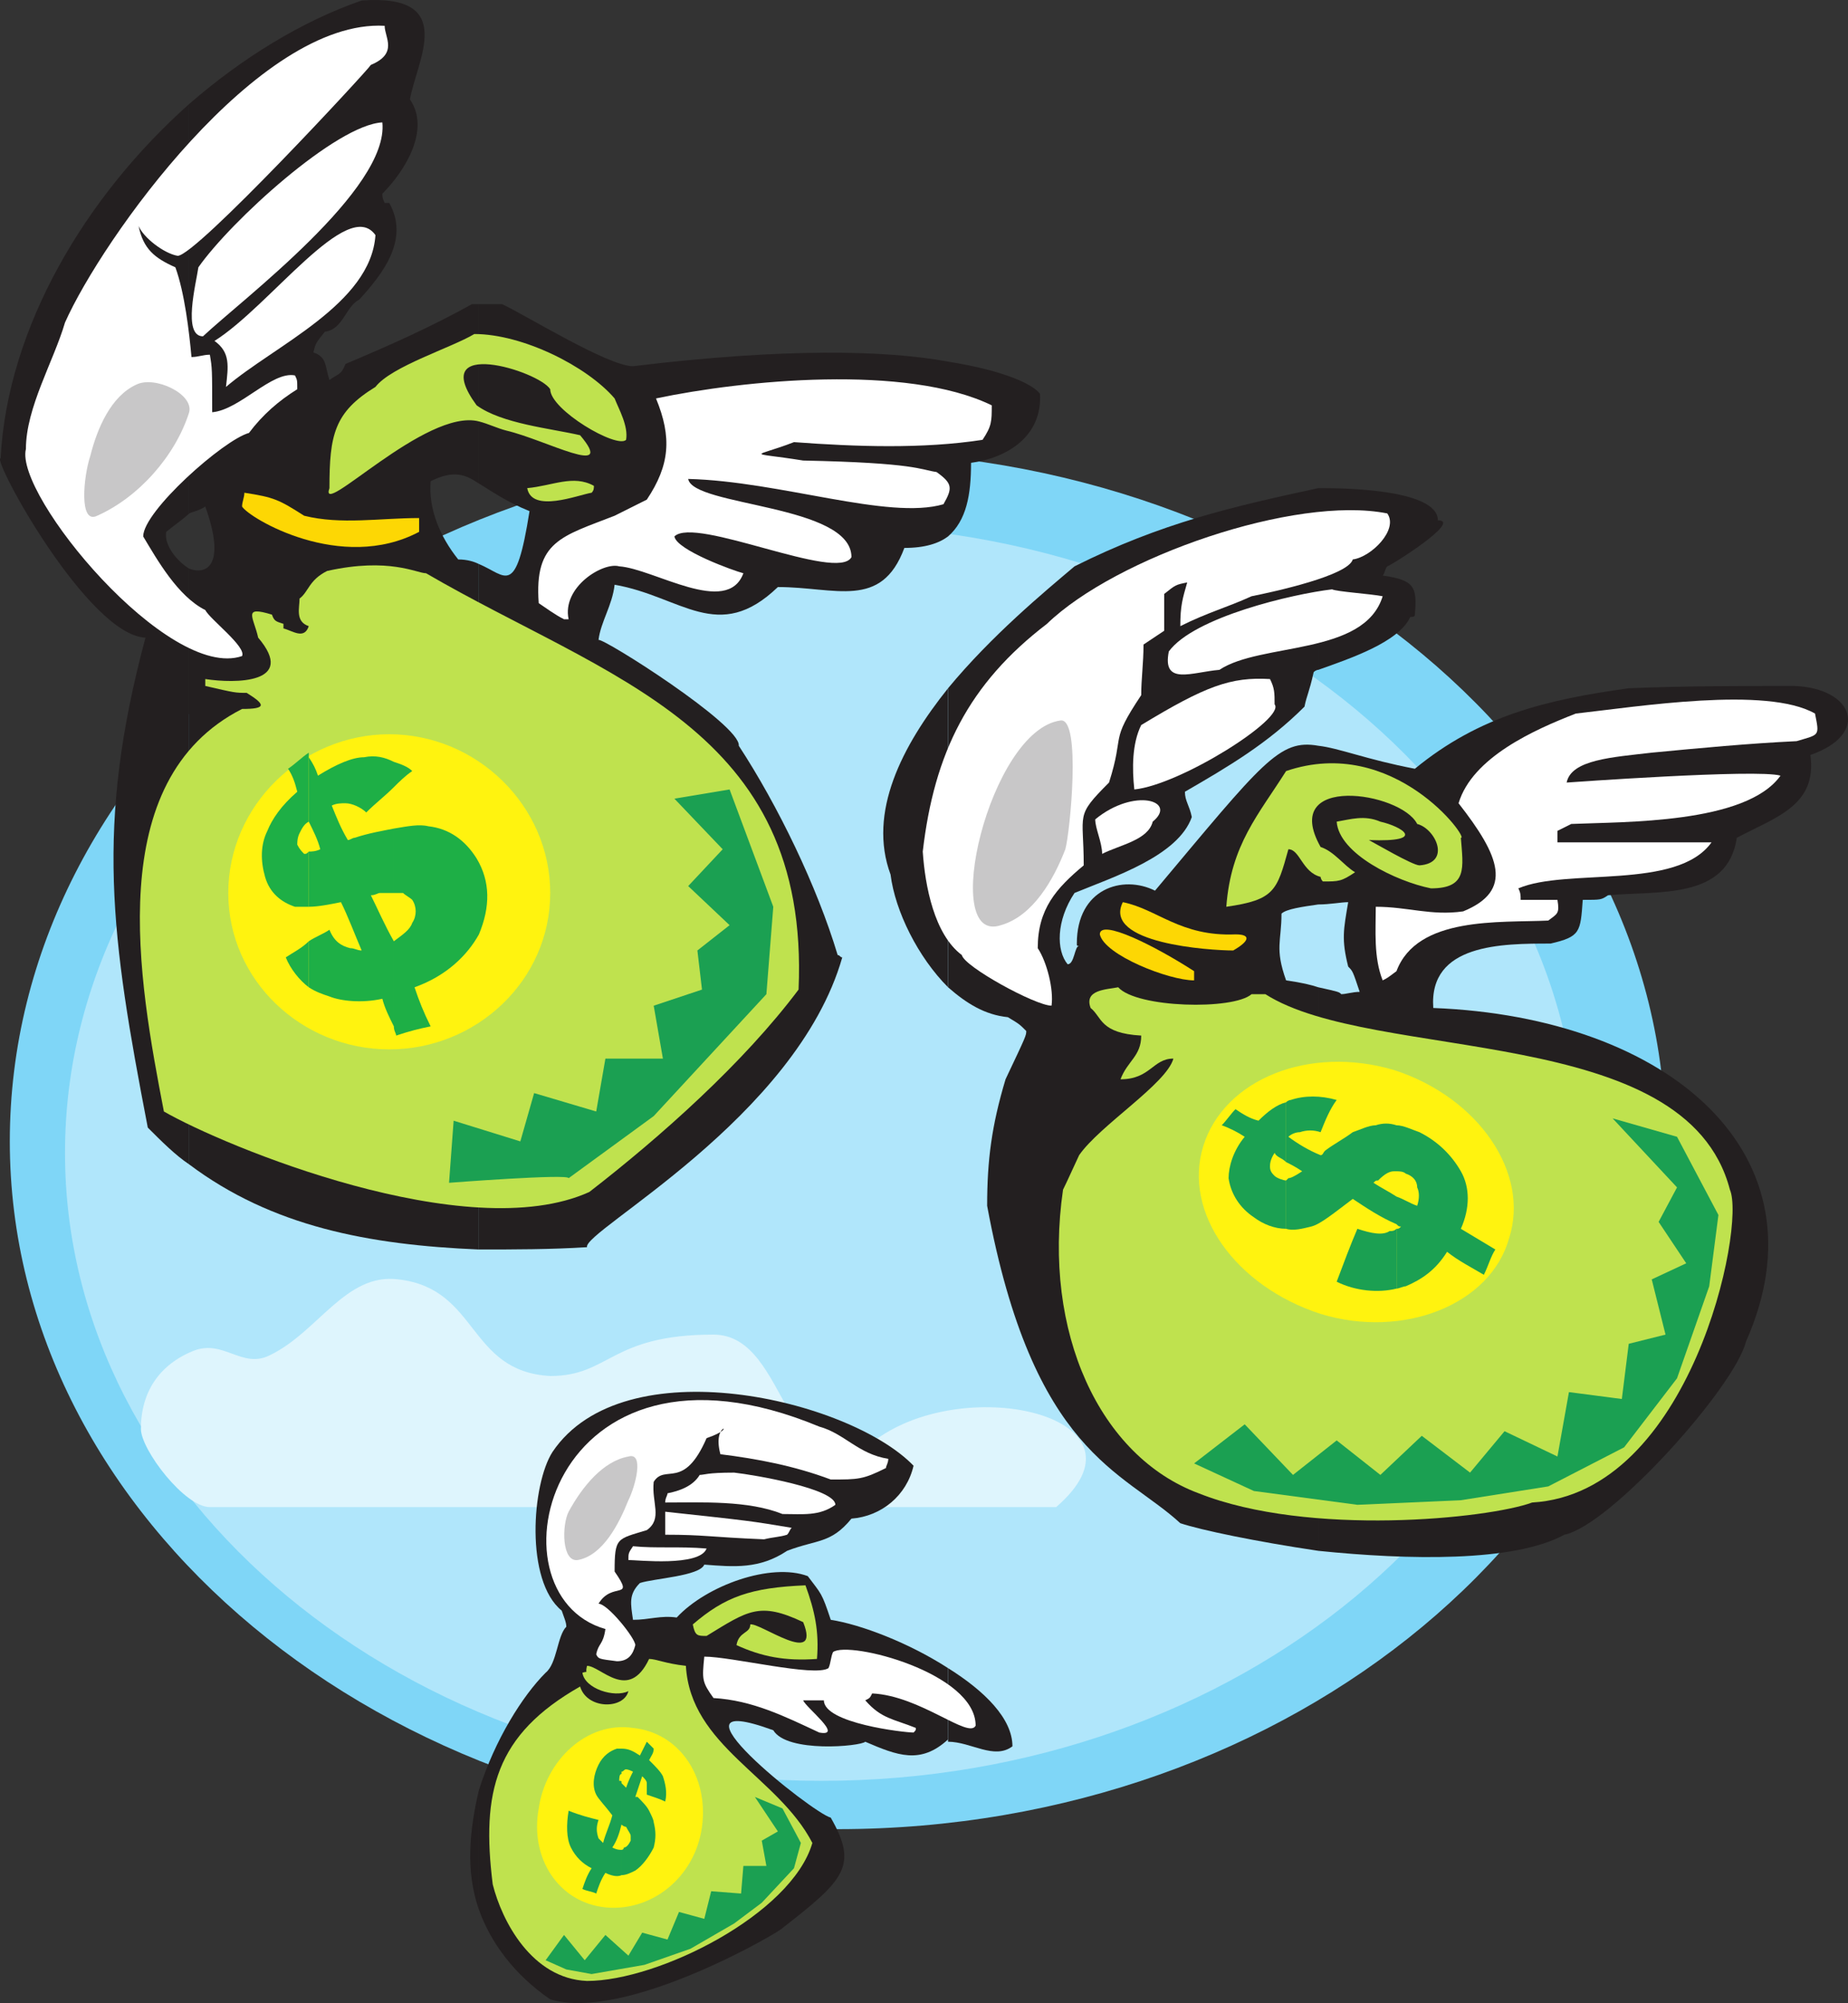 <svg xmlns="http://www.w3.org/2000/svg" width="602.712" height="653.114"><rect width="100%" height="100%" fill="#333333" stroke="none"/><path fill="#7fd6f7" fill-rule="evenodd" d="M273.2 147.162c148.5 0 270 101.25 270 225 0 123-121.5 224.25-270 224.25s-270-101.25-270-224.25c0-123.75 121.5-225 270-225"/><path fill="#b0e6fb" fill-rule="evenodd" d="M267.95 171.162c135.75 0 246.75 92.25 246.75 204.75s-111 204.75-246.75 204.75S21.2 488.412 21.2 375.912s111-204.75 246.75-204.75"/><path fill="#def5fd" fill-rule="evenodd" d="M68.45 491.412h276c33-28.5-26.25-43.5-57-23.25-33 21.75-29.25-33-54.75-33-33.75 0-33.75 13.5-53.25 13.5-27-1.5-23.25-28.5-49.5-31.5-17.25-2.25-26.25 17.25-42 24.75-9 4.5-15-5.25-24.75-1.5-11.25 4.5-17.25 13.5-17.25 25.5 0 6.75 14.25 25.5 22.5 25.5"/><path fill="#231f20" fill-rule="evenodd" d="M429.95 321.912v183.75c29.25 3 63.75 3.75 80.25-5.25 15-3 55.5-48 59.25-63 27-60.75-24.75-105.75-102-108.75-1.5-21 22.5-21 38.25-21 9.75-2.25 9.75-3.75 10.5-14.25 6 0 6 0 8.25-1.5 16.5-1.5 39 1.5 42-18.75 12.75-6.75 26.25-10.5 24-27 19.5-6.75 14.25-21.75-5.25-22.5-18 0-36 0-54 .75-27 3.75-48.75 9-69.75 26.25-15.75-3-24.75-6.75-31.5-7.5v51.75c3.75 0 7.5-.75 9.75-.75-1.5 9-2.25 12 0 21 1.5 1.5 1.5 1.5 3.75 8.25-2.25 0-4.5.75-6 .75-.75-.75-.75-.75-7.5-2.25m0-162.75v59.25c10.5-3.75 26.25-9 30-17.25.75 0 1.5 0 1.5-.75.75-9 0-11.25-10.5-12.75.75-.75.75-2.25 1.5-3 .75 0 24.75-15 16.5-15 0-10.5-33-10.5-38.25-10.5h-.75m0 59.25v-59.25c-27.75 6-51 11.25-79.5 25.5-9.75 8.25-27 22.5-41.25 39.75v97.5c6 5.25 12 9 19.5 9.75 3.75 2.25 3.75 2.25 6 4.5 0 1.5 0 1.5-6.75 15.75-4.5 15-6 26.25-6 41.25 15 81 44.25 86.25 63 103.5 6.75 2.25 24.75 6 45 9v-183.75c-2.25-.75-5.25-1.5-10.5-2.25-3.75-10.5-1.5-12.75-1.5-21.75 1.5-1.5 6.75-2.25 12-3v-51.75c-12.75-2.25-18 5.25-53.25 47.25-10.5-5.25-25.5-.75-25.5 17.25 0 .75 0 .75.75.75-1.5 0-1.5 6-3.75 6-3.75-4.5-3.75-14.25 2.25-23.25 12.75-5.25 33.75-12 38.25-24.75-.75-3.75-2.25-5.25-2.25-8.25 14.25-8.25 27-15.75 39-27.75.75-3.75 1.5-4.5 3-11.25.75-.75 1.5-.75 1.5-.75m-120.75 325.5v24c7.5 0 15 6 21 1.5 0-9-9-18-21-25.5m0-426v57c6-5.25 7.5-13.5 7.5-24 11.25-1.5 23.25-8.25 22.5-22.5-2.25-3-11.25-7.5-30-10.5m0 57v-57c-20.25-3.75-53.25-4.5-102.75 1.5-8.25 0-36-17.25-42.75-20.25h-7.5v58.5c3.75 2.25 9 6 16.5 9-4.5 28.5-7.5 21-16.5 17.25v223.5c11.25 0 23.25 0 35.25-.75-1.5-5.25 68.25-42 83.25-94.5-.75 0-.75-.75-1.5-.75-6.75-22.5-19.5-48.75-32.25-68.25.75-6.75-44.25-35.25-45.75-34.5.75-6 4.5-11.25 5.25-18 21.75 3.75 33.75 19.5 53.25.75 18.75 0 33.75 7.5 41.25-12.75 6.75 0 11.25-1.5 14.25-3.75"/><path fill="#231f20" fill-rule="evenodd" d="M309.2 321.912v-97.5c-15 18.75-26.25 40.5-18.75 60.75 1.5 12 9 27 18.75 36.75m0 246v-24c-12.75-8.25-28.5-14.25-38.25-15.75-3-9-3-8.25-7.5-14.25-12-4.5-33 3-42.75 13.5-5.25-.75-9 .75-14.25.75-.75-5.25-1.5-8.25 2.25-12 4.5-1.5 19.5-2.25 21-6 9.75.75 18 1.5 27-4.5 9.75-3.75 14.25-2.25 21-10.5 9.75-.75 18-7.5 20.25-17.25-21-21.75-94.5-39-117.75-4.5-6.75 10.5-9 42 3 51.75.75 2.25 1.5 3.75 1.5 5.25-3 3-3 12-6.75 15-7.5 7.5-16.5 21.75-21.75 38.25v39c3.75 10.5 11.25 21 23.25 29.25 24.75 7.5 75.75-22.5 75.75-23.25 20.25-15.75 24.75-20.25 15.75-36-6-1.5-57.75-42.75-18.75-28.5 4.5 7.5 28.5 5.25 30 3.75 10.5 4.5 18 7.5 27-.75v.75m-153-410.25v-58.5h-2.25c-13.5 7.5-27 13.5-41.25 19.5-1.5 3.75-2.25 3-5.25 5.25-1.5-4.5-.75-7.5-5.25-9 .75-3 .75-3 3.75-6.75 6-.75 6.75-8.25 11.25-10.5 7.5-8.25 16.5-19.5 9.75-31.5h-1.5c-.75-1.5-.75-2.25-.75-3 7.5-7.5 15.75-21 9-30.75 2.25-12.75 15.75-34.5-15.75-32.25-19.5 6.75-39 18.75-56.25 33.75v133.5c1.5-.75 3-.75 5.25-2.25 6.75 18.75.75 22.5-5.25 20.25v194.25c27 20.25 58.5 26.25 94.5 27.75v-223.5c-1.5-.75-3.75-1.5-6.75-1.5-6-7.5-9.75-16.5-9-25.5 7.5-3.75 11.25-2.25 15.75.75m0 465v-39c-3 12.75-4.5 26.25 0 39"/><path fill="#231f20" fill-rule="evenodd" d="M61.7 167.412v-133.5c-33.75 30-59.25 72.75-61.5 115.5-3 0 28.5 57.75 47.25 58.5-16.5 61.5-11.25 97.5.75 159.75 4.5 4.5 9 9 13.5 12v-194.25c-3.75-2.25-8.25-7.5-7.5-12 3.75-3 6-4.5 7.5-6"/><path fill="#bfe24e" fill-rule="evenodd" d="M191.45 645.912c-18-.75-27.75-19.5-30.75-31.5-3.75-30 .75-48.75 28.5-64.5 2.25 7.5 14.25 7.5 15.75 1.5-4.5 2.25-14.25-.75-15-6 2.25-.75.75.75 1.5-2.25 4.5 0 13.5 12 20.25-2.25 2.25 0 5.25 1.5 12 2.25 1.5 26.25 30 36 41.25 57.75-6.75 23.25-50.25 45-73.5 45"/><path fill="#fff" fill-rule="evenodd" d="M267.2 564.912c-11.25-5.25-21.75-10.5-34.5-11.25-3.75-5.25-3.75-6-3-13.5 9 0 36 6.75 40.5 3.75.75-1.5.75-3.75 1.5-5.25 5.25-3.75 46.5 6.75 46.5 24-2.25 4.5-18-9.75-33.75-10.5-.75 1.5-.75 1.5-2.25 2.25 5.25 6 9 6 16.5 9 0 .75 0 .75-.75 1.5-3 0-29.25-3-29.25-10.5h-6.75c.75 2.25 13.5 12 5.25 10.5m-66-23.25c-6-.75-6-.75-6.75-2.25.75-3.75 2.25-3 3-8.25-39.75-11.25-18.75-102.75 69.75-66 8.25 2.25 12.75 9 22.5 10.5 0 1.5-.75 2.25-.75 3-7.5 3.75-9 3.75-18 3.75-12-4.5-24-6.75-36-8.25-3-11.25 6.75-9-4.5-5.25-7.5 17.25-13.5 8.25-17.25 14.25-.75 6.75 3 12-2.25 15.75-9.75 3-10.5 2.25-10.5 13.5 6.75 9.75-.75 3-5.25 10.5 3 0 12 11.25 12 13.5-.75 3-2.25 5.25-6 5.25"/><path fill="#bfe24e" fill-rule="evenodd" d="M240.2 536.412c.75-4.5 4.5-3.75 4.5-6.75 3-.75 23.25 14.25 17.25-.75-14.25-6.75-18-3.75-31.5 4.5-3 0-3.75 0-4.5-3.75 10.5-9 18.75-12 36.75-12.75 3 8.25 4.5 15 3.75 24-10.5.75-18-.75-26.25-4.5m124.5-214.5c6 6.75 37.5 7.5 43.5 2.25h4.5c35.25 22.5 137.25 9 151.5 63.75 5.25 12-12.75 99-64.5 102-14.25 5.25-72.75 11.25-108.75-3-32.25-12-51-52.5-44.25-99 .75-1.5.75-1.5 5.25-11.25 6.75-9.75 28.5-23.25 30.75-31.5-6.75 0-7.5 6.75-17.25 6.75 2.25-6 6.75-7.5 6.75-14.25-13.5-.75-12.75-6-16.5-9-2.25-6 5.25-6 9-6.75"/><path fill="#fff" fill-rule="evenodd" d="M204.95 508.662c0-2.25 0-2.25 1.5-4.5 7.5.75 15 0 24 .75-2.25 6-22.5 3.75-25.5 3.75m44.25-6.75c-18-.75-19.5-1.5-32.25-1.5v-7.5c27.75 3 27.75 3 41.25 5.25-.75.75-.75 1.5-1.5 2.25-2.25.75-4.5.75-7.5 1.5m6-8.25c-11.25-4.5-26.25-3.75-38.25-3.75 0-1.5.75-2.25.75-3 3.75-.75 8.25-2.25 10.5-6 1.5 0 2.25-.75 11.25-.75 6.75.75 33 5.25 33 10.5-5.25 3.75-10.5 3-17.25 3"/><path fill="#bfe24e" fill-rule="evenodd" d="M53.45 362.412c-8.25-42.75-20.25-108 25.5-131.25 8.25 0 7.5-1.5 1.5-5.25-3.75 0-3.75 0-13.5-2.25v-2.25c9.75 1.5 30 1.5 17.25-13.5-1.5-6.75-5.25-10.5 4.5-7.5.75 2.25 1.5 2.25 3.75 3v1.5c3 .75 6.75 3.75 8.25-.75-4.5-1.5-3-6-3-9 3-2.25 3-6 9-9 20.25-4.5 29.25.75 32.25.75 59.25 34.5 125.25 50.25 121.5 135.75-18 24-45 48-68.25 66-39.75 18-119.25-15-138.75-26.25"/><path fill="#fff" fill-rule="evenodd" d="M313.7 311.412c-9-6.75-12-22.5-12.75-33.75 3.75-32.25 15-54.75 40.5-74.25 22.5-21.75 81-42 111-36 3.75 5.25-5.25 14.25-11.25 15-1.5 5.25-25.5 10.5-33 12-8.25 3.75-14.25 5.25-23.25 9.75 0-6.75.75-9 2.25-14.25-3.75.75-3.75.75-7.5 3.75v12l-6.75 4.5c0 6-.75 11.25-.75 16.5-10.5 15.75-5.25 12-10.5 28.5-11.25 11.25-8.25 9.75-8.25 27-9 7.5-15 14.25-15 27 3 4.5 5.25 13.5 4.5 18.75-5.25 0-28.5-12.75-29.25-16.5"/><path fill="#fff30f" fill-rule="evenodd" d="M126.95 239.412c28.5 0 52.5 23.25 52.5 51.75s-24 51-52.5 51-52.5-22.5-52.5-51 24-51.75 52.5-51.75m327.75 109.5c27.75 9 44.25 33.75 37.5 54.75-6 21.75-34.5 33-61.5 24.75-27.75-9-45-33-38.25-54.75s34.5-33 62.25-24.75m-225.75 246.75c-2.25 16.5-16.5 27.75-31.5 26.25s-24.75-15.75-21.75-32.25c2.25-15.75 15.75-28.5 30.75-26.25 15 1.5 24.75 15.75 22.5 32.25"/><path fill="#fdd704" fill-rule="evenodd" d="M358.7 304.662c0-5.25 18 3.75 30.75 12v3c-8.25 0-29.25-8.25-30.75-15"/><path fill="#fff" fill-rule="evenodd" d="M450.95 319.662c-3-7.5-2.25-16.5-2.25-24 10.5 0 18 3 28.5 1.5 16.5-6.75 12-18-1.5-35.25 4.5-15 24.75-24 38.25-29.25 20.25-2.25 62.25-9 78 0 1.5 7.5 1.5 6.75-6 9-15.75.75-31.5 2.25-47.25 3.75-12.75 1.5-26.25 2.25-27.75 9.75 0 0 62.25-4.5 69.75-2.25-11.25 15.75-51 15-68.25 15.75l-4.5 2.25v3.75h50.25c-11.25 15.75-47.25 8.25-63 15 .75 1.5.75 2.25.75 3.75h12c.75 4.5 0 4.5-3 6.75-15.75.75-42.75-1.5-49.5 16.5-3 2.25-3 2.25-4.5 3"/><path fill="#fdd704" fill-rule="evenodd" d="M366.2 294.162c11.25 2.25 18.75 11.25 36.75 10.5 5.25 0 4.5 2.25-.75 5.25-7.5 0-42.75-2.25-36-15.75"/><path fill="#bfe24e" fill-rule="evenodd" d="M399.95 295.662c1.5-20.25 10.5-30 19.5-44.25 35.25-12 60 22.5 57 21.75.75 9.75 2.25 16.5-9.75 16.5-11.25-2.25-30-11.25-30.75-21.75 4.5-.75 9-2.25 14.25 0 6.75 1.5 15.75 6.75-3.75 6 1.5.75 14.25 8.25 16.5 8.25 10.5-.75 5.25-12-.75-13.5-5.25-10.5-45-16.5-31.5 7.5 4.5 1.5 7.5 6 11.25 8.25-4.5 3-5.25 3-10.5 3-.75-.75-.75-1.5-.75-1.5-6-1.5-6.75-9-10.5-9-3.75 13.5-4.5 16.5-20.25 18.75"/><path fill="#fff" fill-rule="evenodd" d="M359.45 278.412c0-3.75-2.25-8.25-2.25-11.25 12.75-10.5 27-6 18.75.75-1.5 6-10.5 7.5-16.5 10.5m10.5-21c-.75-6.75-.75-15 2.25-21 21-12.75 29.25-15.75 42-15 1.5 3 1.5 4.5 1.5 8.25 3.75 4.5-30.75 26.25-45.75 27.75m11.25-45c8.25-11.25 40.5-18.75 53.25-20.25 1.5.75 12.75 1.5 16.5 2.25-6 19.5-39.75 15-53.25 24-9 .75-18.75 5.25-16.5-6m-372.75-66c0-13.5 9-28.5 12.75-41.25 12-27 63-99 104.25-96.75 0 3.75 4.5 9-4.5 12.75-.75 1.5-57 62.25-63 62.25-4.5-.75-11.25-6-12.75-9.75 1.5 7.5 5.25 10.5 12 13.5 3 8.25 4.5 21 5.25 29.25 2.25 0 3.75-.75 6-.75.75 4.5.75 4.5.75 18.75 9-.75 19.5-13.5 27-12 .75 1.5.75 1.5.75 4.5-6 3.75-11.25 8.25-15.75 14.25-8.25 2.25-34.5 25.5-34.5 33.75 4.5 7.5 11.25 19.5 20.25 24 1.5 3 13.5 12 12 15-24 8.25-74.25-52.5-70.5-67.5m175.5 55.5c-3-1.5-6-3.75-8.25-5.25-1.5-20.25 7.5-21.75 24.75-28.5l10.5-5.25c7.5-11.25 8.25-20.25 3-33 28.5-6 81.75-11.25 109.5 2.25 0 5.25 0 6.75-3 11.25-19.5 3-41.25 2.25-61.5.75-13.5 5.25-15.75 3 3 6 36.75.75 38.25 3 43.5 3.75 5.25 3.75 5.25 5.25 2.25 10.5-18 5.25-53.25-7.5-83.25-8.25 1.5 9 53.25 8.25 53.25 25.5-4.5 8.25-51-13.5-57.75-6.75.75 4.5 19.5 11.25 22.5 12-5.25 14.25-29.25-1.5-40.5-2.25-5.25-1.5-18.75 6.75-16.5 17.25h-1.5"/><path fill="#fdd704" fill-rule="evenodd" d="M78.95 165.162c0-1.5.75-3 .75-4.5 9.75 1.5 11.25 2.25 19.5 7.5 12 3 24.75.75 37.5.75v4.5c-25.5 13.5-55.5-4.5-57.75-8.25"/><path fill="#bfe24e" fill-rule="evenodd" d="M155.45 132.162c8.25 6 24 7.5 33.75 9.75 12 14.25-11.25 1.5-24-1.5-3-.75-6-2.25-9-3-17.25-4.5-52.5 32.25-48.75 21.75 0-17.25 1.5-24.75 15-33 5.25-6.75 24.75-12.75 32.25-17.25 15.75 0 36.75 10.5 45.75 21 1.5 3.75 4.5 9 3.75 13.5-3 3-24.75-9.75-24.75-16.5-3.75-6-40.5-17.25-24 5.25m16.5 27c8.25-.75 15-4.5 21.75-.75 0 .75 0 1.5-.75 2.25-4.5.75-19.5 6.75-21-1.5"/><path fill="#fff" fill-rule="evenodd" d="M73.7 126.162c.75-6.75 1.5-11.25-3.75-15 18-11.25 43.5-47.25 52.5-34.5-1.5 22.5-33 36-48.75 49.5m-9-39c10.5-15 45-46.5 60-47.25 2.25 21.75-45.75 57.75-58.5 69.75-6.75 0-2.25-17.25-1.5-22.5"/><path fill="#1eaf46" fill-rule="evenodd" d="M128.45 306.912v27.75c0 1.5.75 2.25.75 3 4.5-1.5 7.5-2.25 11.25-3-2.25-4.5-3.75-8.25-5.25-12.75 10.5-3.75 17.25-10.5 21-17.25 3.75-9 3.75-17.25-.75-24.75-3.75-6-9-9.75-15.75-10.5-3-.75-6.75 0-11.25.75v21h3c.75.75 2.25 1.5 3 2.25 1.5 2.25 1.5 5.25 0 7.5-.75 2.25-3 3.75-6 6m0-58.5v8.25c1.5-1.5 3.75-3.75 6-5.25-1.5-1.5-3.75-2.25-6-3m0 8.25v-8.25c-3-1.5-6-2.25-9.75-1.5-3.75 0-9 2.25-15 6-.75-2.25-1.5-3.75-3-6v21c1.5 3 3 6 3.75 9-1.5.75-3 .75-3.75.75v18c3 0 6.75-.75 10.5-1.5 2.25 4.5 4.5 10.5 6.75 15.75-1.5 0-2.25-.75-3.75-.75-3-.75-5.25-2.25-6.75-6-2.25 1.5-4.5 2.25-6.75 3.75v15c2.25 1.5 4.5 2.25 6.75 3 3.75 1.5 10.5 2.25 17.25.75.75 3 2.25 6 3.75 9v-27.75c-3-5.25-5.25-10.5-7.5-15 1.5 0 2.25-.75 3-.75h4.5v-21c-3.75.75-8.25 1.5-12.75 3-.75 0-1.5.75-2.25.75-2.25-3.75-3.75-7.5-5.25-11.25 1.5-.75 3-.75 4.5-.75 2.25 0 5.25 1.5 6.75 3 3-3 6-5.25 9-8.25"/><path fill="#1eaf46" fill-rule="evenodd" d="M100.7 267.912v-22.5c-2.25 1.5-4.5 3.75-6.75 5.25 1.5 2.25 2.25 4.5 3 7.5-5.25 4.5-8.25 9-9.75 12.75-2.25 4.5-2.25 9.75-.75 15s5.25 8.25 9.75 9.75h4.5v-18c-.75.75-.75.75-1.5.75-.75-.75-1.5-1.5-2.25-3 0-.75 0-2.25.75-3.75s1.5-3 3-3.75m0 54v-15c-2.25 2.25-5.25 3.75-7.5 5.25 1.5 3.75 4.5 7.5 7.5 9.75"/><path fill="#1ba052" fill-rule="evenodd" d="M455.45 400.662v19.5c.75 0 2.25-.75 3-.75 5.25-2.25 9.75-5.25 13.5-11.25 3.75 3 8.25 5.25 12 7.5 1.5-3 2.25-6 3.75-8.25l-11.25-6.75c3-6.75 3-13.5 0-18.75s-7.5-9.75-13.5-12.75c-2.25-.75-5.25-2.25-7.5-2.25v15c.75 0 2.25 0 3 .75 2.25.75 3.75 2.25 3.75 4.5.75 1.5.75 3.75 0 6-2.25-.75-4.5-2.25-6.75-3v9c.75.75.75.75 1.5.75-.75.75-.75.75-1.5.75m0-18.75v-15c-2.25-.75-4.5-.75-6.75 0-2.25 0-5.25 1.5-7.5 2.25-3 2.25-6 3.75-9 6-.75.75-.75 1.5-1.5 1.5-3.75-1.5-7.5-3.75-10.5-6 .75-.75 2.25-1.5 3.75-1.5 2.25-.75 4.5-.75 6.75 0 1.5-3.75 3-7.5 5.25-10.5-5.25-1.5-10.5-1.5-15 0 0 0-.75 0-1.5.75v19.5c1.5.75 3 1.5 5.25 3-2.25 1.5-3.75 2.25-4.5 2.25l-.75.75v15.75c2.25.75 5.25 0 8.25-.75s7.5-4.5 13.5-9c4.5 3 9 6 14.25 8.25v-9c-2.25-1.5-5.25-3-7.5-4.5.75-.75.75-.75 1.5-.75 2.25-2.25 3.75-3 5.25-3h.75"/><path fill="#1ba052" fill-rule="evenodd" d="M455.45 420.162v-19.5c-.75.75-1.5.75-2.25.75-2.25 1.5-6 .75-10.5-.75-2.25 5.25-4.5 11.25-6.75 17.25 6 3 13.5 3.75 19.5 2.25m-36-41.25v-19.5c-3 .75-6 3-9 6-3-.75-5.25-2.25-7.5-3.75-1.5 1.5-3 3.75-4.5 5.25 2.25.75 5.25 2.25 7.5 3.75-3.75 4.5-5.25 9.75-5.25 13.5.75 5.25 3.75 9.75 8.25 12.75 3 2.25 6.75 3.75 10.5 3.75v-15.75c-.75 0-3-.75-3.75-1.5s-1.5-1.5-1.5-3c0-.75 0-2.25 1.5-4.5.75 1.5 2.25 1.5 3.75 3M202.7 603.162v8.25c1.5 0 3-.75 4.5-1.5 2.25-1.5 4.5-4.5 6-7.5.75-3 .75-5.25 0-8.25 0-.75-.75-2.25-1.5-3.75s-2.25-3-3.75-4.5h-.75l2.25-6.75c.75.75 1.5 1.5 1.5 2.25v3.75c2.25.75 4.5 1.5 6 2.25.75-3 0-6-.75-8.25-.75-1.5-2.25-3-4.5-5.25.75-1.5 1.5-2.25 1.5-3.75l-2.25-2.25-2.25 4.5c-2.25-1.5-3.75-2.25-6-2.25v7.5c.75 0 .75-.75 1.5-.75 0 0 .75 0 2.25.75-.75 1.5-1.5 3-2.25 5.25l-1.5-1.5v13.5c.75.75 1.5.75 1.5.75.75 1.5 1.5 2.25 1.5 3v1.5c-.75 1.5-1.5 2.25-2.25 2.25 0 0 0 .75-.75.75m0-25.5v-7.5h-1.5c-2.25.75-4.5 2.25-6 5.25s-2.25 6.75-.75 9.75c.75 1.5 3 3.75 5.25 6.75-.75 3-2.25 6-3 9l-1.5-1.5c-.75-2.25-.75-3.75 0-6-3-.75-6-1.5-9.75-3-.75 4.5-.75 9 .75 12s3.75 5.25 6.75 6.75c-1.5 2.25-2.25 4.5-3 6.75 1.5.75 3 .75 4.5 1.5.75-2.25 1.5-4.5 3-6.75 1.5.75 3.75 1.5 5.25.75v-8.25c-.75 0-1.5 0-3-.75 1.5-2.25 2.25-4.5 3-7.5v-13.5c0-.75 0-.75-.75-.75 0-.75 0-2.25.75-2.25v-.75m-17.25-193.5 27.75-20.25 36.75-39.75 2.25-28.5-14.25-38.25-18 3 15.75 16.5-11.25 12 13.5 12.75-10.5 8.25 1.5 12.75-15.75 5.25 3 17.25h-18.75l-3 17.25-20.25-6-4.5 15.75-21.75-6.75-1.5 20.25s39-3 39-1.5"/><path fill="#c8c7c8" fill-rule="evenodd" d="M31.7 168.162c-6 3-4.5-12.75-2.25-19.5 2.25-9 6.75-19.5 15-23.25 6-3 18.75 3 17.25 9-4.5 14.25-16.5 27.75-30 33.75m314.25 66.75c6.75-.75 3 36.75 1.5 42-3.75 9.75-10.5 21.75-21 24.75-20.25 6.75-3.75-63.75 19.5-66.75m-141 240c5.25-1.5 2.25 9.75 0 14.25-3 7.5-8.25 18-16.5 19.5-5.25.75-5.25-11.25-3-15.75 4.5-8.25 11.25-16.5 19.5-18"/><path fill="#1ba052" fill-rule="evenodd" d="m560.45 396.162-3 23.25-10.5 30-17.25 22.5-24.75 12.75-28.5 4.5-33.75 1.5-33.75-4.5-19.5-9 16.5-12.75 15.75 16.5 14.25-11.25 14.25 11.25 13.5-12.75 15.75 12 11.25-13.5 17.25 8.25 3.75-21 17.25 2.25 2.25-18 12-3-4.5-18 11.25-5.25-9-13.5 6-11.25-21-22.5 21 6 13.5 25.5m-375.75 246 8.25 1.5 17.25-3 15-5.25 14.25-8.25 9-6.75 10.5-11.25 2.25-8.25-6-11.25-9-3.75 7.5 11.25-5.25 3 1.5 8.25h-7.5l-.75 9-9.75-.75-2.25 9-8.25-2.25-3.75 9-8.25-2.25-4.5 7.5-7.5-6.75-6.75 8.25-6.75-8.25-6 8.25 6.75 3"/></svg>
